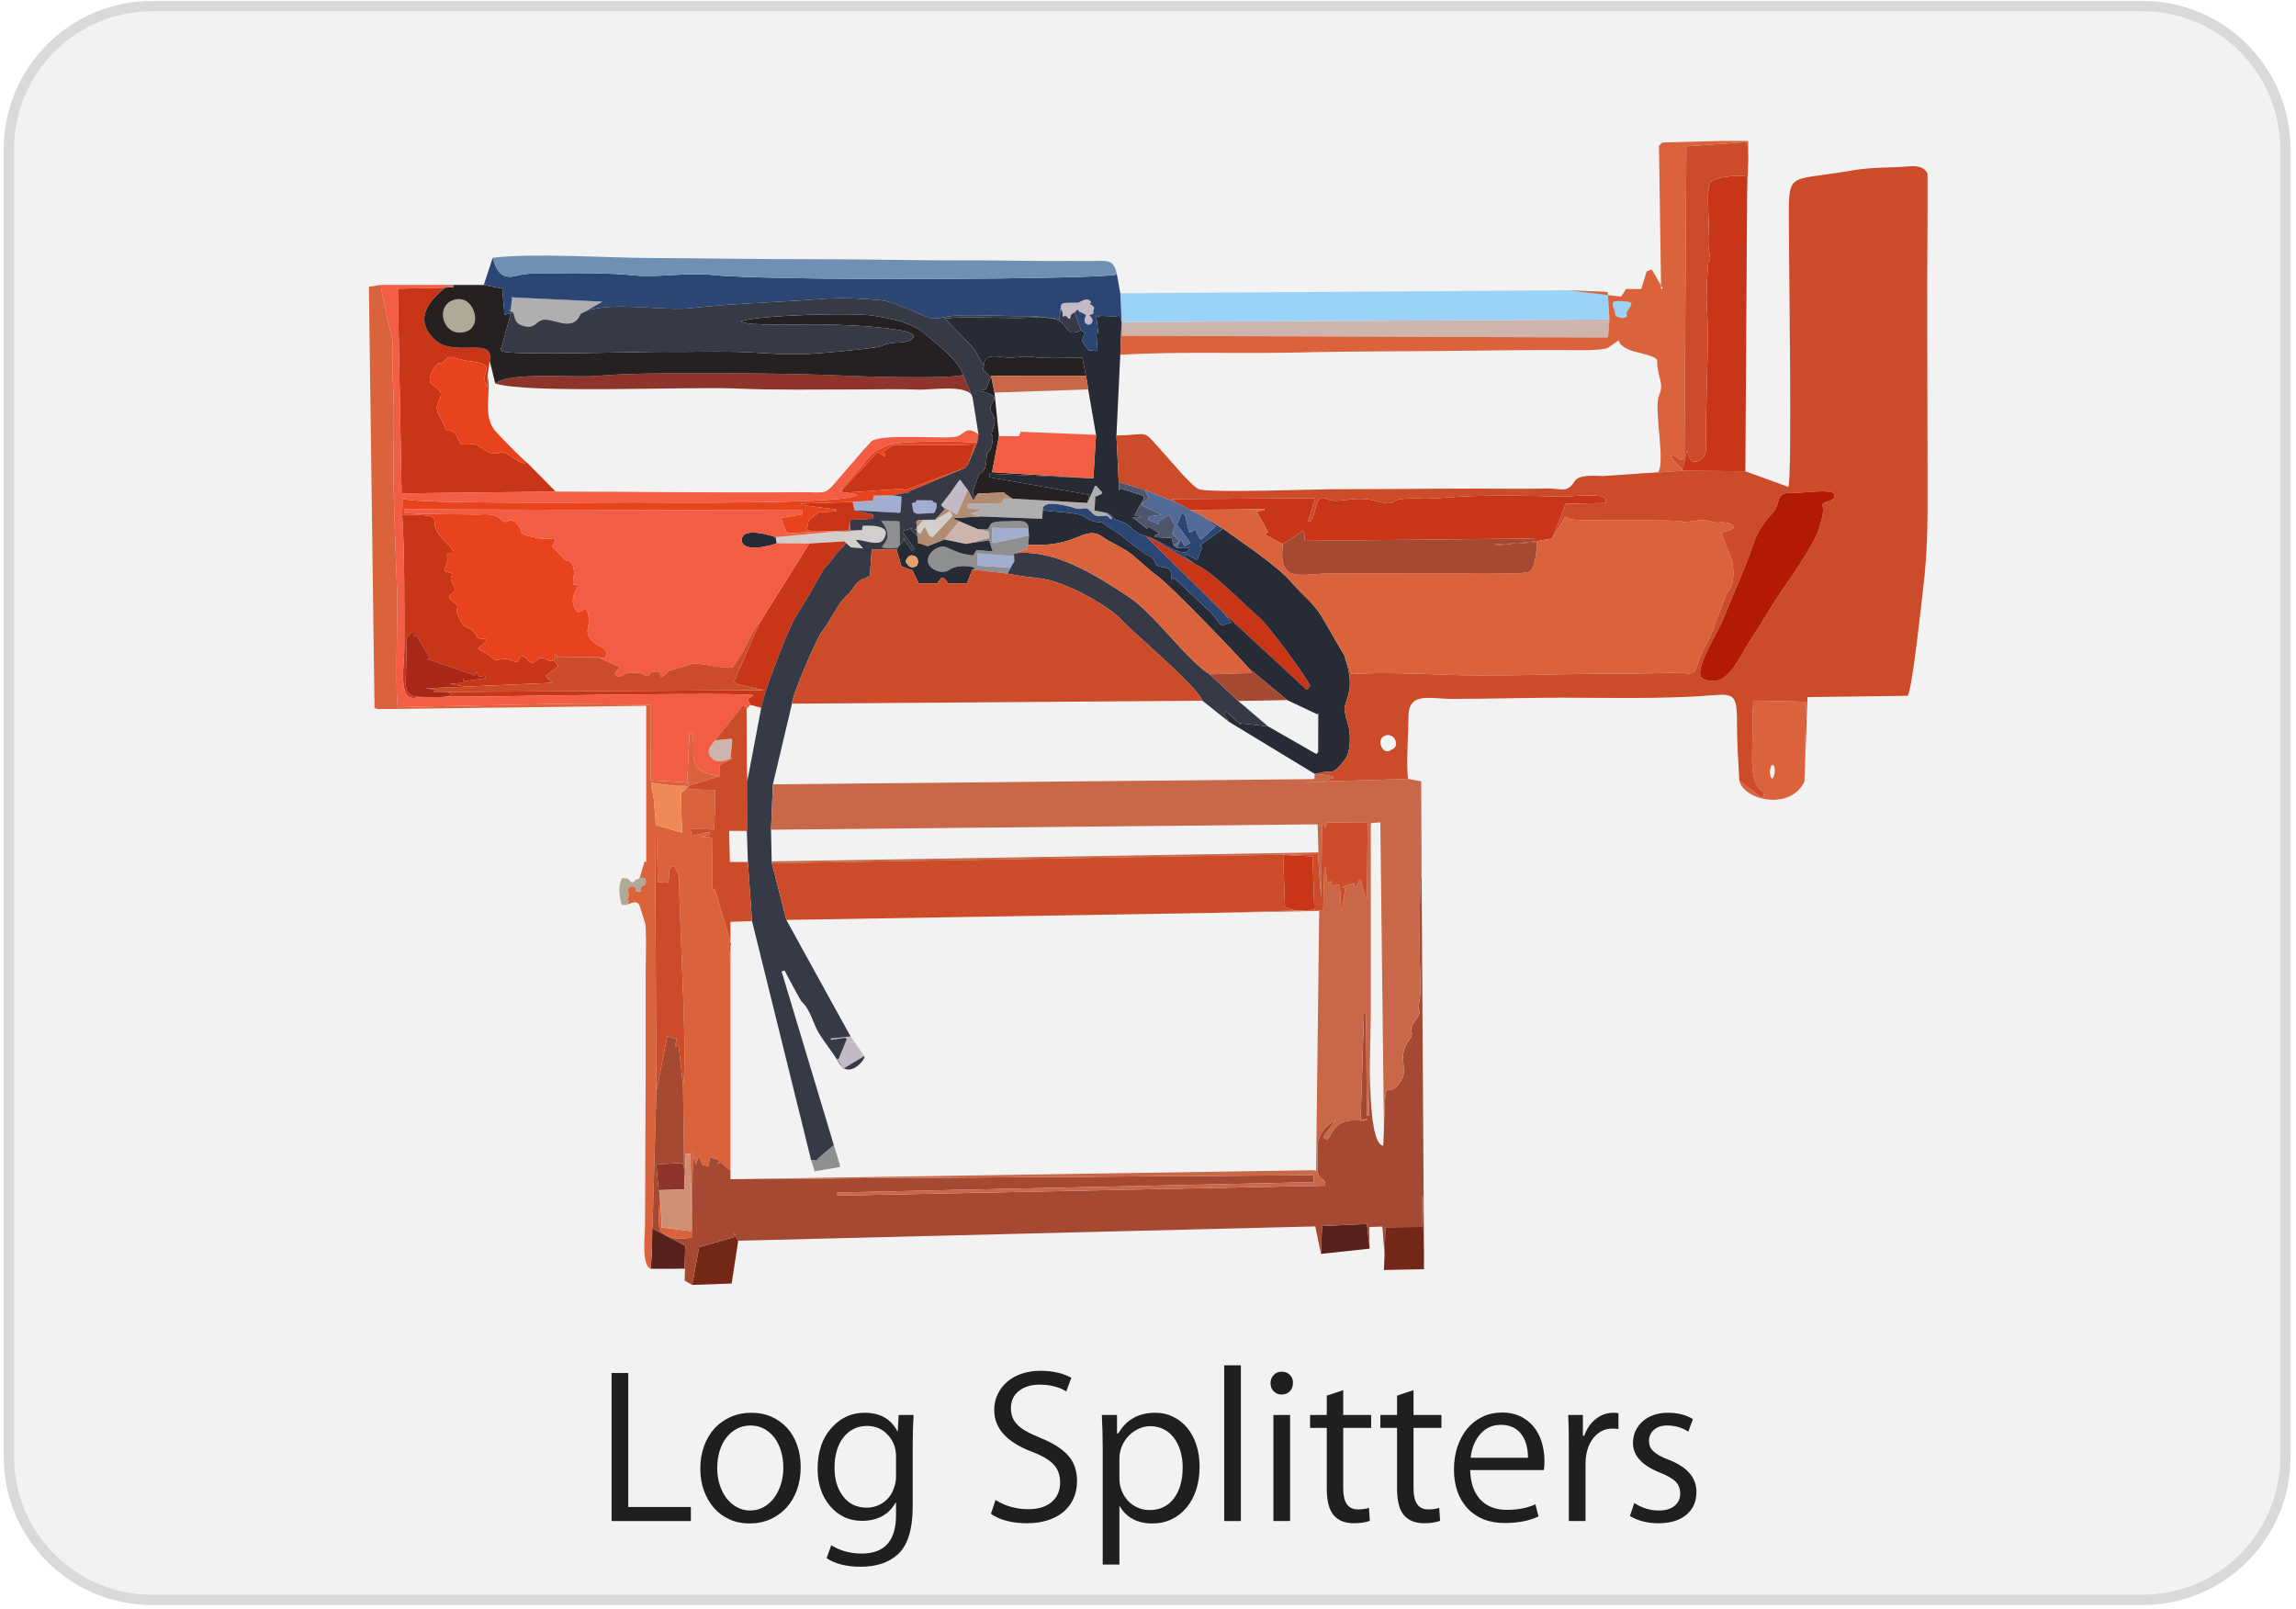 <?xml version="1.0" encoding="UTF-8"?>
<!DOCTYPE svg PUBLIC "-//W3C//DTD SVG 1.1//EN" "http://www.w3.org/Graphics/SVG/1.1/DTD/svg11.dtd">
<!-- Creator: CorelDRAW 2018 -->
<svg xmlns="http://www.w3.org/2000/svg" xml:space="preserve" width="2091px" height="1465px" version="1.1" style="shape-rendering:geometricPrecision; text-rendering:geometricPrecision; image-rendering:optimizeQuality; fill-rule:evenodd; clip-rule:evenodd"
viewBox="0 0 209100 146488"
 xmlns:xlink="http://www.w3.org/1999/xlink">
 <defs>
  <style type="text/css">
   <![CDATA[
    .str0 {stroke:black;stroke-width:90;stroke-linecap:round;stroke-linejoin:round;stroke-miterlimit:22.926}
    .fil16 {fill:#262B36}
    .fil15 {fill:#272020}
    .fil17 {fill:#2C4673}
    .fil20 {fill:#363A46}
    .fil32 {fill:#4D566C}
    .fil28 {fill:#536B94}
    .fil7 {fill:#58211E}
    .fil25 {fill:#6F90B3}
    .fil8 {fill:#722717}
    .fil11 {fill:#8E342B}
    .fil10 {fill:#8F8F91}
    .fil13 {fill:#9BD2F8}
    .fil4 {fill:#A2ADD2}
    .fil22 {fill:#A64933}
    .fil27 {fill:#A82717}
    .fil5 {fill:#B0A996}
    .fil31 {fill:#B18B72}
    .fil9 {fill:#B1AEB0}
    .fil26 {fill:#B31A04}
    .fil3 {fill:#C4BAC6}
    .fil23 {fill:#C86848}
    .fil14 {fill:#C93617}
    .fil24 {fill:#CC4C2A}
    .fil12 {fill:#CDB5AD}
    .fil29 {fill:#D08F73}
    .fil6 {fill:#D2CECB}
    .fil21 {fill:#DA633C}
    .fil34 {fill:#E2A06C}
    .fil18 {fill:#E8431D}
    .fil33 {fill:#EFF4F2}
    .fil30 {fill:#F18956}
    .fil19 {fill:#F25D43}
    .fil0 {fill:#F2F2F2}
    .fil2 {fill:#201E1E;fill-rule:nonzero}
    .fil1 {fill:#D9D9D9;fill-rule:nonzero}
   ]]>
  </style>
 </defs>
 <g id="Layer_x0020_1">
  <g id="_552707032">
   <path class="fil0 str0" d="M808 13600c0,-7209 5846,-13054 13054,-13054l181245 0c7208,0 13029,5845 13029,13054l0 119071c0,7208 -5821,13029 -13029,13029l-181245 0c-7208,0 -13054,-5821 -13054,-13029l0 -119071z"/>
   <g>
    <path class="fil1" d="M13862 75l0 941 0 0 -648 17 -639 48 -629 80 -620 111 -609 141 -596 169 -585 198 -571 225 -557 252 -543 278 -527 303 -510 327 -494 351 -475 374 -457 396 -437 416 -417 437 -395 457 -374 476 -351 493 -327 511 -303 527 -278 542 -252 557 -226 572 -197 584 -170 597 -141 609 -110 619 -80 630 -49 639 -16 648 -941 0 17 -696 52 -686 86 -677 119 -666 152 -655 182 -641 212 -629 243 -614 271 -599 298 -584 326 -566 352 -549 377 -530 402 -511 425 -490 447 -470 470 -448 491 -425 510 -401 531 -377 548 -352 567 -326 583 -299 599 -271 615 -242 628 -213 642 -182 654 -151 667 -119 676 -86 687 -52 695 -18 0 0zm0 0c260,0 471,211 471,471 0,260 -211,470 -471,470l0 -941zm181245 941l-181245 0 0 -941 181245 0 0 0 0 941zm0 -941c260,0 471,211 471,471 0,260 -211,470 -471,470l0 -941zm13500 13525l-942 0 0 0 -16 -648 -48 -640 -80 -629 -110 -620 -140 -608 -169 -597 -197 -585 -225 -571 -251 -557 -277 -543 -302 -527 -326 -511 -350 -493 -372 -475 -395 -457 -416 -437 -436 -417 -455 -395 -474 -374 -493 -351 -509 -327 -526 -303 -542 -278 -556 -252 -570 -225 -584 -198 -596 -169 -608 -141 -619 -111 -629 -80 -639 -48 -648 -17 0 -941 695 18 687 52 676 86 666 119 654 151 641 182 628 213 613 242 599 271 582 299 565 326 548 352 529 377 510 401 489 425 469 448 446 470 424 491 401 511 376 530 350 548 325 567 298 583 270 599 241 615 212 628 182 642 150 654 119 666 85 677 52 686 18 696 0 0zm0 0c0,260 -211,470 -471,470 -260,0 -471,-210 -471,-470l942 0zm-942 119071l0 -119071 942 0 0 119071 0 0 -942 0zm942 0c0,260 -211,471 -471,471 -260,0 -471,-211 -471,-471l942 0zm-13500 13500l0 -942 0 0 648 -16 639 -48 629 -80 619 -110 608 -140 597 -169 583 -197 571 -225 556 -251 542 -277 525 -302 510 -326 492 -350 474 -372 456 -395 436 -415 415 -436 395 -456 372 -474 350 -492 326 -510 302 -526 277 -541 251 -556 225 -571 197 -584 169 -596 140 -608 110 -619 80 -629 48 -639 16 -648 942 0 -18 695 -52 686 -85 677 -119 665 -150 654 -182 641 -212 628 -241 614 -270 598 -298 582 -325 566 -351 547 -376 529 -400 510 -424 490 -447 468 -468 447 -490 424 -510 400 -529 376 -547 351 -566 325 -582 297 -598 270 -614 242 -628 212 -641 181 -654 151 -665 118 -677 86 -686 52 -695 18 0 0zm0 0c-260,0 -471,-211 -471,-471 0,-260 211,-471 471,-471l0 942zm-181245 -942l181245 0 0 942 -181245 0 0 0 0 -942zm0 942c-260,0 -471,-211 -471,-471 0,-260 211,-471 471,-471l0 942zm-13524 -13500l941 0 0 0 16 648 49 639 80 629 110 619 141 608 170 596 197 584 225 570 252 556 278 542 303 526 328 509 351 493 373 474 396 455 416 436 438 416 456 394 476 373 493 350 511 326 527 302 542 277 557 251 572 225 584 197 597 169 609 140 619 110 630 80 639 48 648 16 0 942 -695 -18 -687 -52 -676 -86 -666 -118 -655 -151 -641 -181 -629 -212 -614 -241 -599 -270 -584 -298 -566 -325 -549 -351 -530 -375 -511 -401 -491 -424 -469 -446 -448 -469 -425 -489 -402 -510 -377 -529 -352 -548 -325 -565 -299 -583 -271 -598 -242 -613 -213 -628 -182 -642 -152 -653 -119 -666 -86 -676 -52 -687 -17 -695 0 0zm0 0c0,-260 210,-471 470,-471 260,0 471,211 471,471l-941 0zm941 -119071l0 119071 -941 0 0 -119071 0 0 941 0zm-941 0c0,-260 210,-471 470,-471 260,0 471,211 471,471l-941 0z"/>
   </g>
  </g>
  <polygon class="fil2" points="62918,138521 55697,138521 55697,125038 57217,125038 57217,137241 62918,137241 "/>
  <path id="1" class="fil2" d="M72920 133600c0,760 -113,1454 -340,2081 -226,626 -546,1166 -960,1620 -413,453 -903,807 -1470,1060 -567,254 -1197,380 -1891,380 -666,0 -1273,-123 -1820,-370 -547,-247 -1017,-593 -1410,-1040 -394,-447 -701,-974 -920,-1580 -221,-607 -331,-1271 -331,-1991 0,-747 114,-1433 340,-2060 227,-627 544,-1164 951,-1611 406,-446 897,-796 1470,-1050 573,-253 1200,-380 1880,-380 681,0 1297,123 1851,370 553,247 1027,587 1420,1020 394,434 697,954 910,1561 214,607 320,1270 320,1990zm-1580 60c0,-533 -70,-1037 -210,-1510 -140,-474 -340,-880 -600,-1220 -260,-341 -574,-611 -940,-811 -367,-200 -777,-300 -1231,-300 -466,0 -886,100 -1260,300 -373,200 -693,474 -960,820 -267,347 -470,757 -610,1231 -140,473 -210,990 -210,1550 0,520 73,1014 220,1481 147,466 350,873 610,1220 260,346 577,623 950,830 374,207 780,310 1220,310 441,0 844,-100 1211,-300 366,-200 683,-477 950,-830 267,-354 477,-767 630,-1241 153,-473 230,-983 230,-1530z"/>
  <path id="2" class="fil2" d="M83203 128859c-27,387 -47,800 -60,1240 -14,440 -20,907 -20,1401l0 5621c0,2134 -447,3607 -1341,4421 -827,760 -1953,1140 -3380,1140 -1307,0 -2348,-260 -3121,-780l420 -1180c814,507 1740,760 2781,760 2080,0 3120,-1167 3120,-3501l0 -1140 -40 0c-627,1107 -1647,1660 -3060,1660 -1174,0 -2141,-447 -2901,-1340 -760,-894 -1140,-2027 -1140,-3401 0,-1587 446,-2854 1340,-3801 800,-867 1780,-1300 2941,-1300 1400,0 2394,560 2980,1680l40 0 80 -1480 1361 0zm-1601 3741c0,-747 -253,-1394 -760,-1940 -493,-534 -1120,-801 -1880,-801 -440,0 -844,90 -1211,270 -366,180 -680,437 -940,771 -260,333 -460,733 -600,1200 -140,467 -210,987 -210,1560 0,1054 253,1914 760,2581 520,707 1247,1060 2181,1060 560,0 1070,-163 1530,-490 460,-327 784,-790 970,-1391 107,-293 160,-606 160,-940l0 -1880z"/>
  <path id="3" class="fil2" d="M98086 134900c0,574 -107,1097 -320,1571 -214,473 -517,877 -910,1210 -394,333 -870,590 -1431,770 -560,180 -1187,270 -1880,270 -1387,0 -2487,-287 -3301,-860l420 -1260c894,560 1887,840 2981,840 920,0 1634,-220 2140,-660 507,-440 761,-1027 761,-1761 0,-680 -197,-1230 -590,-1650 -394,-420 -1044,-803 -1951,-1150 -2307,-867 -3461,-2134 -3461,-3801 0,-520 104,-1000 310,-1440 207,-440 497,-820 870,-1141 374,-320 817,-566 1331,-740 513,-173 1070,-260 1670,-260 1160,0 2107,214 2841,640l-460 1241c-654,-414 -1467,-620 -2441,-620 -773,0 -1400,193 -1880,580 -480,386 -720,900 -720,1540 0,307 43,580 130,820 86,240 230,467 430,680 200,214 470,417 810,610 340,194 770,397 1290,610 600,241 1114,497 1541,771 426,273 776,570 1050,890 273,320 470,670 590,1050 120,380 180,797 180,1250z"/>
  <path id="4" class="fil2" d="M109248 133560c0,774 -103,1477 -310,2111 -206,633 -500,1176 -880,1630 -380,453 -833,807 -1360,1060 -527,254 -1110,380 -1751,380 -1360,0 -2347,-520 -2960,-1560l-40 0 0 5301 -1521 0 0 -10502c0,-520 -6,-1041 -20,-1561 -13,-520 -33,-1040 -60,-1560l1381 0 0 1680 120 0c720,-1253 1847,-1880 3381,-1880 573,0 1106,120 1600,360 493,240 920,574 1280,1000 360,427 640,944 840,1551 200,606 300,1270 300,1990zm-1540 60c0,-533 -70,-1030 -210,-1490 -140,-460 -337,-857 -590,-1191 -254,-333 -564,-593 -930,-780 -367,-186 -770,-280 -1211,-280 -346,0 -690,74 -1030,220 -340,147 -643,354 -910,621 -267,266 -480,583 -640,950 -160,366 -240,770 -240,1210l0 1760c0,400 70,774 210,1121 140,346 330,650 570,910 240,260 530,467 870,620 340,153 710,230 1110,230 921,0 1651,-350 2191,-1050 540,-700 810,-1651 810,-2851z"/>
  <polygon id="5" class="fil2" points="113009,138521 111489,138521 111489,124338 113009,124338 "/>
  <path id="6" class="fil2" d="M117750 125958c0,307 -96,557 -290,751 -193,193 -443,290 -750,290 -280,0 -517,-97 -710,-290 -193,-194 -290,-444 -290,-751 0,-293 97,-540 290,-740 193,-200 437,-300 730,-300 307,0 557,100 750,300 194,200 284,447 270,740zm-260 12563l-1520 0 0 -9662 1520 0 0 9662z"/>
  <path id="7" class="fil2" d="M124872 130039l-2541 0 0 5522c0,1266 440,1900 1321,1900 413,0 753,-47 1020,-140l80 1180c-400,147 -887,220 -1460,220 -801,0 -1411,-243 -1831,-730 -420,-487 -630,-1297 -630,-2430l0 -5522 -1520 0 0 -1180 1520 0 0 -1760 1500 -500 0 2260 2541 0 0 1180z"/>
  <path id="8" class="fil2" d="M131273 130039l-2540 0 0 5522c0,1266 440,1900 1320,1900 413,0 753,-47 1020,-140l80 1180c-400,147 -887,220 -1460,220 -800,0 -1410,-243 -1830,-730 -421,-487 -631,-1297 -631,-2430l0 -5522 -1520 0 0 -1180 1520 0 0 -1760 1501 -500 0 2260 2540 0 0 1180z"/>
  <path id="9" class="fil2" d="M140655 133100c0,320 -20,580 -60,780l-6701 0c27,1147 330,2037 910,2671 580,633 1390,950 2431,950 986,0 1853,-167 2600,-500l280 1100c-840,400 -1874,600 -3100,600 -721,0 -1364,-116 -1931,-350 -567,-233 -1050,-567 -1450,-1000 -400,-434 -704,-947 -910,-1540 -207,-594 -310,-1251 -310,-1971 0,-760 106,-1457 320,-2090 213,-634 510,-1181 890,-1641 380,-460 840,-820 1380,-1080 540,-260 1144,-390 1810,-390 601,0 1137,110 1611,330 473,220 877,527 1210,920 333,394 587,864 760,1411 174,546 260,1147 260,1800zm-1500 -340c0,-920 -213,-1650 -640,-2191 -427,-540 -1040,-810 -1841,-810 -746,0 -1366,280 -1860,840 -493,561 -787,1281 -880,2161l5221 0z"/>
  <path id="10" class="fil2" d="M147397 130139c-80,-13 -167,-23 -260,-30 -94,-6 -194,-10 -300,-10 -360,0 -690,80 -990,240 -301,160 -557,381 -771,660 -213,281 -380,617 -500,1011 -120,393 -180,823 -180,1290l0 5221 -1520 0 0 -6721c0,-494 -4,-984 -10,-1471 -7,-486 -24,-976 -50,-1470l1340 0 0 1900 120 0c227,-640 577,-1150 1050,-1530 474,-380 1011,-570 1611,-570 93,0 176,3 250,10 73,7 143,17 210,30l0 1440z"/>
  <path id="11" class="fil2" d="M154498 135861c0,880 -306,1577 -920,2090 -613,513 -1460,770 -2540,770 -1000,0 -1867,-220 -2601,-660l400 -1180c707,453 1454,680 2241,680 600,0 1073,-140 1420,-420 347,-280 520,-654 520,-1120 0,-440 -137,-801 -410,-1081 -273,-280 -743,-553 -1410,-820 -1654,-653 -2481,-1553 -2481,-2700 0,-400 77,-767 230,-1101 154,-333 367,-623 640,-870 274,-246 607,-440 1001,-580 393,-140 830,-210 1310,-210 893,0 1654,193 2280,580l-420 1140c-573,-373 -1213,-560 -1920,-560 -520,0 -927,134 -1220,400 -294,267 -440,600 -440,1001 0,186 30,356 90,510 60,153 160,296 300,430 140,133 326,267 560,400 233,133 530,267 890,400 1654,653 2480,1620 2480,2901z"/>
  <g>
   <g id="_552705256">
    <polygon class="fil3" points="78710,96174 77460,94384 75657,94573 75676,94703 76964,94507 77129,94609 76367,96461 76218,96411 76753,97260 76838,97303 "/>
    <polygon class="fil3" points="86484,44980 85746,45999 85746,46057 87078,46832 87153,46863 88137,44617 87461,43704 87371,43712 "/>
    <path class="fil3" d="M96623 27846c-93,382 152,446 166,686 5,75 -36,124 -14,303 492,-182 315,107 644,203 212,-319 -118,-261 458,-603l240 -238c335,151 -31,26 188,187l604 277c-54,237 -245,515 -64,749 320,414 1056,-111 366,-699l380 -171c-129,-561 339,-410 -251,-818 -291,-201 249,-39 -80,-340 -339,-311 -955,151 -1019,167 -156,37 -466,6 -657,14 -804,32 -849,-8 -961,283z"/>
   </g>
   <g id="_552704632">
    <polygon class="fil4" points="77648,45707 77832,46473 81934,46702 82026,46596 82103,45253 82035,45210 81292,45103 79693,45137 79589,45097 79462,45624 79420,45577 "/>
    <polygon class="fil4" points="92378,51101 92356,50641 89011,50395 89013,51428 89095,51511 91981,51705 "/>
    <polygon class="fil4" points="93711,48766 93660,48139 90424,48058 90352,48053 90369,49370 90464,49459 "/>
    <path class="fil4" d="M85311 45856c-203,-154 -133,-40 -275,-134 -75,-49 -27,-61 -179,-159l-1378 -13c-144,221 3,139 -169,211 -132,55 -42,-87 -275,85 183,399 -80,942 623,941 135,0 1361,-65 1404,-77 209,-237 231,-552 249,-854z"/>
   </g>
   <g id="_552704800">
    <path class="fil5" d="M41247 27339c-1679,639 -855,3383 1090,2884 1787,-458 769,-3592 -1090,-2884z"/>
    <path class="fil5" d="M56871 82415c127,-87 320,-63 366,-251 75,-304 -229,25 -50,-372 212,-469 -125,-575 112,-1035 746,-165 599,360 602,375 205,80 287,129 501,76 -95,-778 135,-339 361,-683 70,-107 95,-392 -15,-507 -111,-117 -333,-72 -492,-66 -156,136 -220,82 -347,158 -184,112 -35,168 -306,235 -460,-113 -16,-352 -929,-383 -416,689 -288,1664 -44,2447l241 6z"/>
   </g>
   <g id="_552704224">
    <path class="fil6" d="M76231 48386l-5604 527 105 553 2973 24 3183 -189 618 551 1105 81 -662 -739c424,-168 2049,663 2514,-66 969,-1520 -1731,-1224 -1894,-1251l-64 385 -2274 124z"/>
    <polygon class="fil6" points="85180,47321 84090,47328 83325,48248 83793,48617 84214,47984 84659,48814 84927,48929 86763,46964 86507,46547 "/>
   </g>
   <g id="_552702952">
    <polygon class="fil7" points="120303,114188 124732,113711 124494,111490 124568,111465 120295,111652 120399,111686 "/>
    <polygon class="fil7" points="59358,114133 59269,115548 61465,115548 62341,115515 62414,113453 59375,111863 59385,111785 "/>
   </g>
   <g id="_552702256">
    <polygon class="fil8" points="126092,114351 126034,115656 129682,115585 129683,113970 129580,108952 129521,108950 129533,108889 129542,112121 129524,111736 126147,111763 126165,111963 "/>
    <polygon class="fil8" points="63045,117016 66633,116886 67232,112991 66819,112244 66939,112637 63674,113575 63696,113407 63043,117016 "/>
   </g>
   <g id="_552702136">
    <path class="fil9" d="M46536 28349c490,128 57,1008 1070,1310 1073,320 1145,-299 1703,-503 959,-349 2834,1223 3556,-549l2006 -1139 -8332 -400 98 111 -138 1082 -172 -28 209 116z"/>
    <path class="fil9" d="M99022 45797l-6845 -390 -760 26 -195 385 -3100 74 3 439 1086 30 35 127 -856 292 928 252 5586 211 26 -200 37 -591c-66,-1076 2439,-330 2997,-160 692,211 848,-303 1380,300 458,517 641,438 1458,363l384 332 98 -130 -501 -448 -1229 -247 123 45 76 -1233 -133 22 709 -314 58 -133 -527 -600 -141 -1 -697 1549z"/>
   </g>
   <g id="_552701512">
    <path class="fil10" d="M89063 48184l973 235 18 565 -2112 542 2145 -326 317 1010 -1463 -127 -321 499c-1150,-133 -1473,-327 -2476,-764 -612,-266 -1789,530 -1623,1384 124,637 1250,1152 1920,695 1031,-702 2980,-149 2110,-33l3200 370 627 -1133 -397 604 -2886 -194 -82 -83 -2 -1033 3345 246 -7 -249 1102 -348 52 62 137 -495 71 -845 -3247 693 -95 -89 -17 -1317 72 5 3236 81c30,-938 -1105,-658 -1948,-669 -2087,-26 -1265,485 -1844,737l-805 -23z"/>
    <polygon class="fil10" points="73869,105646 74152,106510 74172,106673 76493,106277 76499,106113 75936,104272 74448,105550 74532,105666 "/>
    <path class="fil10" d="M80248 47447c389,430 795,1143 453,1816 -248,488 -657,559 -53,642 478,67 1135,-59 1285,-60 -2,-315 26,-2236 -45,-2375l-1640 -23z"/>
   </g>
   <g id="_552700936">
    <path class="fil11" d="M45101 34919c2941,952 17571,267 21890,458 3556,158 7479,86 11066,86 1833,-1 3766,-60 5587,16 1098,46 4630,-543 4927,691l-865 -2015c-1654,359 -8992,142 -11058,41 -4456,-218 -18121,-384 -22170,26 -2019,205 -8069,-407 -9377,697z"/>
    <polygon class="fil11" points="59986,108385 62336,108316 62304,106331 62169,105898 59882,106038 59776,106162 "/>
   </g>
   <g id="_552700096">
    <polygon class="fil12" points="102179,29320 102167,30578 146381,30728 146462,30523 146577,29089 "/>
    <polygon class="fil12" points="85990,49126 87942,49526 90054,48984 90036,48419 89063,48184 87353,47449 "/>
    <path class="fil12" d="M65117 67415c-191,337 -958,837 -341,1569 500,592 1220,279 1752,96l160 -1620 -55 -185 -1516 140z"/>
   </g>
   <g id="_552699400">
    <polygon class="fil13" points="102029,26703 102145,29247 102179,29320 146577,29089 146420,26627 146281,26576 142876,26431 "/>
    <path class="fil13" d="M147145 28776c427,140 568,312 1032,48 2,-384 -201,-174 105,-604 116,-162 295,-452 290,-647 -224,-135 -1283,-212 -1532,-114 -290,114 -144,399 -56,636 112,302 87,434 161,681z"/>
   </g>
   <g id="_552697960">
    <path class="fil14" d="M36632 46903c234,3877 190,8362 188,12280 -1,1378 -634,4704 1086,4355 818,-167 4871,-77 6047,-99 2722,-52 23848,-422 24691,-119 -332,200 -498,239 -555,427l253 442 983 272c179,-1251 2477,-7306 3190,-8366 308,-458 1939,-3216 2181,-3695 531,-1050 772,-927 1254,-1685 400,-630 1358,-1198 938,-1414l-3183 189 -4527 7238 -2319 5312 297 268 2460 543 -28932 157 474 201c-157,383 -2268,244 -2761,259 -1039,33 -1469,-330 -1450,-1398 16,-901 60,-1826 70,-2711 16,-1307 -233,-1236 698,-1915l-7 556 214 -152 1240 2061 -256 98 4354 1497 159 -331 199 464 575 -113 35 234 -1944 276 -120 -253 -10 430c-172,-48 -985,55 -1220,74l1461 242 7803 -346 36 -78 -573 -572 65 -6 1148 -881 7 97 -404 -623c-548,271 -784,-300 -1255,-172 -312,85 -588,498 -874,375 -272,-116 -502,-637 -857,-547 -288,72 -193,497 -458,499 -310,3 -620,-295 -1083,-265 -1147,75 -482,328 -1480,-367 -1088,-758 -1154,-342 -501,-954 901,-844 -292,-298 -500,-675 -833,-1506 -935,9 -1876,-2253 -82,-197 149,-429 43,-631 -123,-237 -516,-375 -665,-597 -359,-538 920,-375 246,-1441 -541,-856 648,-706 -481,-995 -695,-178 156,-485 -10,-1397 -146,-804 1053,135 403,-765 -302,-418 -751,-701 -1188,-1315 -1026,-1442 977,-1787 -3309,-1715z"/>
    <path class="fil14" d="M106994 45699l1389 733 6751 -67 3 121 -883 88 151 -34 1088 1896 -341 214 1674 890 1820 -1187 153 173 18 681 41 42 20905 -214 11 368 -3592 151 5 123 3766 -397 1421 -244 1218 -3162 3633 -67 -4 -185c330,-866 -3373,-368 -3995,-392 -2471,-96 -6217,-133 -8669,-37 -983,38 -3082,237 -3849,214 -520,-16 -2450,-104 -2752,260 -341,410 -1527,-73 -2347,-191 -1190,-170 -2308,160 -3169,117 -641,-32 -1100,-652 -1465,155 -221,490 -287,1446 -683,1753l-154 -52 646 -2085 -13064 84 274 251z"/>
    <path class="fil14" d="M50610 44766l-2636 -2663c-456,461 -1783,-1148 -2444,-883 -1089,438 -1974,-870 -2425,-802 -1773,268 -975,-323 -1797,-1078 -338,-311 -640,174 -884,-649 -119,-405 -413,-781 -585,-1210 -368,-919 1190,-1552 -461,-2432 -720,-384 385,-2171 757,-1963 267,149 309,-632 1040,-569 105,9 783,280 1511,362 2928,327 817,881 1674,2404l36 -1017 204 -1415c460,-2315 -3278,-206 -5051,-1965 -1902,-1889 -445,-3487 983,-4691l-4544 95 245 11 343 18732 200 -107 13834 -160z"/>
    <path class="fil14" d="M153248 42806l44 61 5658 49 163 -25244 0 -1526c26,-268 -2651,-157 -3299,396 -464,397 -165,3419 -192,4159 -26,730 -103,1378 22,2107 241,1405 -49,391 -108,1461 -64,1162 -165,2808 -79,3942 177,2337 -19,5923 -46,8378 -15,1295 -101,2610 -27,3905 37,651 -136,1263 -691,1478 -964,373 -955,-838 -1059,-984l-361 1669 -203 -72 178 221z"/>
    <path class="fil14" d="M87948 42590l228 -338 601 -1788c-1690,107 -3417,38 -5118,49 -483,3 -2186,-60 -2451,104 -1526,943 -420,401 -643,934l-630 -376 -3284 3461 116 241 5490 -374 98 142 5593 -2055z"/>
    <path class="fil14" d="M111459 55835l7548 6985 314 -348c-245,-725 -3877,-5615 -4579,-6193 -1333,-1097 -4398,-4346 -5894,-4900l-4479 -2653 -38 92 7128 7017z"/>
    <polygon class="fil14" points="117965,82918 119701,82862 119539,77937 119431,77986 116985,77855 116864,78029 117025,82603 "/>
    <polygon class="fil14" points="74422,48411 77291,48312 77329,48254 77379,47354 79479,47246 79522,46858 77832,46473 77648,45707 72976,45859 72955,45975 76162,46397 76157,46544 74561,46666 73654,47369 73470,48283 "/>
   </g>
   <g id="_552697192">
    <path class="fil15" d="M41247 27339c1859,-708 2877,2426 1090,2884 -1945,499 -2769,-2245 -1090,-2884zm-715 -1144c-1428,1204 -2885,2802 -983,4691 1773,1759 5511,-350 5051,1965l501 2068c1308,-1104 7358,-492 9377,-697 4049,-410 17714,-244 22170,-26 2066,101 9404,318 11058,-41 -281,-1242 -2378,-2802 -3303,-3624 -1360,-1208 -3163,-1497 -4838,-1784 -1753,-301 -10575,-65 -12072,513 389,461 6109,255 6973,273 2553,55 5078,126 7569,546 1923,325 1185,1057 -110,1102 -1513,53 -1322,335 -2144,445 -2002,270 -4030,464 -6108,597 -2173,138 -4487,-138 -6699,-188 -2240,-50 -4434,29 -6633,-1 -1400,-18 -14370,357 -14572,-61l-195 -33 950 -3388 -550 95 -34 -47 -204 -2385 -170 30 -1505 -303 -2593 0 -1252 108 1077 -6 17 87 -778 64z"/>
    <path class="fil15" d="M89598 33340l-83 281 748 771c-149,138 -382,834 -475,1063l-603 130c2641,588 546,1026 1099,1935 316,518 422,778 184,1457 -394,1123 33,163 -75,1185 -110,1047 -482,959 -517,1219 -56,416 -24,1079 -270,1439 -399,586 -278,-210 -710,1098 -114,346 -465,1055 -129,1318l308 -292 2388 -96 -3 55 717 504 6845 390 169 -626 -15 -121 -9086 -1591 46 -323 9438 425 -9199 -560 -15 -62 615 -3233 -406 -3961 -308 -1521 8652 -5 89 520 -431 -2166c-1168,0 -3458,97 -4486,-62 -860,-132 -1631,110 -2391,46 -1040,-87 -2093,-401 -2096,783z"/>
   </g>
   <g id="_552696352">
    <path class="fil16" d="M89318 47032l-2397 130 -39 109 471 178 1710 735 805 23c579,-252 -243,-763 1844,-737 843,11 1978,-269 1948,669l51 627 -71 845c1388,32 2490,13 3818,-449 1243,-433 2002,-1000 3032,-222 572,430 1936,1000 2613,1569 622,523 1670,1496 2271,1916 1108,775 7249,7134 8347,8423l3500 2906 2763 1300 73 -158 -9 3581 -165 192 -4399 -2522 -2552 -279 74 146 -1350 -1229 -186 205 424 722 7833 4757 216 -4c1410,-509 1176,452 2543,-1289 563,-717 534,-2431 268,-3273 -597,-1888 -190,-1348 126,-3045 193,-1037 -124,-2174 -461,-3204 -153,-197 -1715,-2973 -2089,-3578 -754,-1221 -1809,-1969 -2639,-2964 -1316,-1578 -4570,-3703 -6294,-4963l-2154 1534 250 84 -453 1223 -240 -98 -796 -437 -137 212 981 712c1496,554 4561,3803 5894,4900 702,578 4334,5468 4579,6193l-314 348 -7548 -6985 685 858 -933 271 -860 -1110 -3443 -3237 -148 157c-334,-507 342,-956 -964,-1153 -977,-147 -280,-704 -1278,-1055 -223,-78 -2385,-1747 -2540,-1920 -23,-26 -920,-525 -1404,-939 -393,-335 -851,53 -1726,-616 -630,-482 -3152,-465 -3881,-639l-37 591 -26 200 -5586 -211z"/>
    <path class="fil16" d="M98444 30076c-1418,726 -1144,-676 -2323,-1004 -1050,-292 -2313,-119 -3430,-113 -1792,9 -5051,-161 -6646,42l2655 2743 898 1596c3,-1184 1056,-870 2096,-783 760,64 1531,-178 2391,-46 1028,159 3318,62 4486,62l431 2166 101 724 714 4134 -243 3964 -9438 -425 -46 323 9086 1591 15 121 -169 626 697 -1549 141 1 527 600 -58 133 -709 314 133 -22 -76 1233 -123 -45 1229 247c467,116 641,511 709,556 37,24 744,245 1028,408 541,310 879,947 1869,1148 1098,223 3680,2382 3934,1040l-1128 28 -306 -216 -211 -732c-121,62 -1308,-21 -1536,-30l-3 -155 451 -175 -941 -618 -209 178 -1306 -1050 810 -3 -606 -168c85,-288 803,-1383 831,-1499l-16 -267 -2099 -677 -109 182 -65 -765 -204 -4242 351 -7345 116 -3029 -198 -541c-140,115 -1472,25 -1746,20l-103 133 -266 -190 195 1643 -175 30 111 1595 -822 -67 -614 -853c69,-180 201,-631 320,-751l-401 -221z"/>
    <path class="fil16" d="M82477 51121c144,-382 351,-678 815,-489 364,147 396,628 179,906 -520,297 -778,10 -994,-417zm-833 -1101l464 1573 993 342 591 1235c182,-83 1367,-35 1653,-35l383 -516 217 -11 429 530c308,-2 1462,-64 1670,25l507 -1299c870,-116 -1079,-669 -2110,33 -670,457 -1796,-58 -1920,-695 -166,-854 1011,-1650 1623,-1384 1003,437 1326,631 2476,764l321 -499 1463 127 -317 -1010 -2145 326 -1952 -400 -1518 616 -1545 -1540 229 -126 -856 242 -111 106 1090 1547 -245 174 -790 -1109 216 -21 -816 1005z"/>
    <path class="fil16" d="M70732 49466l-105 -553c-20,-19 -3134,-1101 -3068,308 54,1165 2836,447 3173,245z"/>
   </g>
   <g id="_552695248">
    <path class="fil17" d="M44061 25942l1505 303 170 -30 204 2385 34 47 550 -95 12 -203 -209 -116 172 28 138 -1082 -98 -111 8332 400 -2006 1139c2063,-1360 7366,-228 10139,-557 3655,-433 7802,-510 11526,-809 1918,-155 3785,-86 5693,97 1471,142 4200,1684 4752,1668 1009,-28 1419,-324 2761,-263 986,44 1998,-43 2992,-7 983,35 1963,62 2946,45 725,-13 2754,266 2804,272l145 -1207c112,-291 157,-251 961,-283 191,-8 501,23 657,-14 64,-16 680,-478 1019,-167 329,301 -211,139 80,340 590,408 122,257 251,818l-380 171c690,588 -46,1113 -366,699 -181,-234 10,-512 64,-749l-604 -277c-219,-161 147,-36 -188,-187l-240 238 567 1641 401 221c-119,120 -251,571 -320,751l614 853 822 67 -111 -1595 175 -30 -195 -1643 266 190 103 -133c274,5 1606,95 1746,-20l198 541 2 -31 -116 -2544 -308 -1709c-1179,447 -31601,619 -36899,38 -2202,-241 -5048,263 -7071,44 -2087,-225 -5057,-224 -7181,-195 -1306,18 -2269,-87 -3566,240 -1339,337 -1789,-456 -2130,-1659l-813 2480z"/>
    <path class="fil17" d="M94967 46452c729,174 3251,157 3881,639 875,669 1333,281 1726,616 484,414 1381,913 1404,939 155,173 2317,1842 2540,1920 998,351 301,908 1278,1055 1306,197 630,646 964,1153l148 -157 3443 3237 860 1110 933 -271 -685 -858 -7128 -7017 38 -92 4479 2653 -981 -712 137 -212 796 437 240 98 453 -1223 -250 -84 2154 -1534 -1867 -1140 1182 923 -1330 1205c-255,-198 -373,-630 -510,-925 -147,77 -423,276 -580,257l-375 -1614 -325 -40 -344 833 -130 9 1308 1801 -544 261 -367 -576 -320 746 1128 -28c-254,1342 -2836,-817 -3934,-1040 -990,-201 -1328,-838 -1869,-1148 -284,-163 -991,-384 -1028,-408 -68,-45 -242,-440 -709,-556l501 448 -98 130 -384 -332c-817,75 -1000,154 -1458,-363 -532,-603 -688,-89 -1380,-300 -558,-170 -3063,-916 -2997,160z"/>
   </g>
   <g id="_552694408">
    <path class="fil18" d="M36632 46903c4286,-72 2283,273 3309,1715 437,614 886,897 1188,1315 650,900 -549,-39 -403,765 166,912 -685,1219 10,1397 1129,289 -60,139 481,995 674,1066 -605,903 -246,1441 149,222 542,360 665,597 106,202 -125,434 -43,631 941,2262 1043,747 1876,2253 208,377 1401,-169 500,675 -653,612 -587,196 501,954 998,695 333,442 1480,367 463,-30 773,268 1083,265 265,-2 170,-427 458,-499 355,-90 585,431 857,547 286,123 562,-290 874,-375 471,-128 707,443 1255,172l98 -522 134 37 10 562 26 -381 3660 28 697 107c627,-1253 -1161,-837 -1564,-2235 -127,-437 218,-834 46,-1697 -233,-1166 -766,117 -1124,-418 -946,-1411 773,-2536 72,-2370 -670,159 -153,-711 -260,-1279 -232,-1233 -639,-656 -963,-1126 -125,-182 -1016,-999 -1010,-1060 15,-149 664,-828 -124,-735 -729,86 -1203,-13 -1911,-184 -1264,-307 -463,-356 -1171,-1137 -782,-862 -829,240 -1469,-399 -683,-682 -1591,-411 -2566,-456 -564,-27 -6205,-5 -6255,-185l-6 -285 36251 94 24 359 -1964 329 564 1399 2750 -153 -952 -128 184 -914 907 -703 1596 -122 5 -147 -3207 -422 21 -116 4672 -152 1772 -130 42 47 127 -527 104 40 1599 -34 1419 -267 94 82 -118 -252 68 94 5193 -2170 -5593 2055 -98 -142 -5490 374 -116 -241 3284 -3461 630 376c223,-533 -883,9 643,-934 265,-164 1968,-101 2451,-104 1701,-11 3428,58 5118,-49l-601 1788 821 -1950c-1464,-119 -7145,-232 -8226,273 -1530,713 -1230,555 -2353,1936 -278,340 -1937,2165 -1948,2267l1545 230c357,951 -18632,744 -20412,744 -2456,-1 -20161,159 -20944,-345l-27 1496z"/>
    <path class="fil18" d="M47974 42103c-451,-313 -2397,-2323 -2839,-2821 -1292,-1457 -318,-3756 -739,-5016l-36 1017c-857,-1523 1254,-2077 -1674,-2404 -728,-82 -1406,-353 -1511,-362 -731,-63 -773,718 -1040,569 -372,-208 -1477,1579 -757,1963 1651,880 93,1513 461,2432 172,429 466,805 585,1210 244,823 546,338 884,649 822,755 24,1346 1797,1078 451,-68 1336,1240 2425,802 661,-265 1988,1344 2444,883z"/>
   </g>
   <g id="_552694144">
    <path class="fil19" d="M54405 59842l2041 891 -458 587c465,815 684,-175 1523,-74 485,58 678,-39 1110,192 655,349 333,-114 813,-235 1321,-332 44,1189 1588,-155 15,-13 1443,-334 1855,-557 529,-284 3537,591 3859,227 976,-1104 1860,-3528 2442,-3990l4527 -7238 -2973 -24c-337,202 -3119,920 -3173,-245 -66,-1409 3048,-327 3068,-308l5604 -527 1163 -31 70 -66 -85 -935 -50 900 -38 58 -2869 99 -2750 153 -564 -1399 1964 -329 -24 -359 -36251 -94 6 285c50,180 5691,158 6255,185 975,45 1883,-226 2566,456 640,639 687,-463 1469,399 708,781 -93,830 1171,1137 708,171 1182,270 1911,184 788,-93 139,586 124,735 -6,61 885,878 1010,1060 324,470 731,-107 963,1126 107,568 -410,1438 260,1279 701,-166 -1018,959 -72,2370 358,535 891,-748 1124,418 172,863 -173,1260 -46,1697 403,1398 2191,982 1564,2235l-697 -107z"/>
    <path class="fil19" d="M34664 25942c44,400 818,4069 915,4285 345,771 132,3215 193,4207 193,3187 27,6701 82,9952 56,3311 225,6657 323,9970 33,1108 -207,9819 92,10038l14152 -289 8859 74 -8 6887 3463 208 -160 144 219 -4694 191 8c613,1411 -948,3550 2582,3944l-6 -1109 11 78 1245 -654 -289 89c-532,183 -1252,496 -1752,-96 -617,-732 150,-1232 341,-1569l2563 -3211 173 102 140 246 349 -363 -253 -442c57,-188 223,-227 555,-427 -843,-303 -21969,67 -24691,119 -1176,22 -5229,-68 -6047,99 -1720,349 -1087,-2977 -1086,-4355 2,-3918 46,-8403 -188,-12280l27 -1496c783,504 18488,344 20944,345 1780,0 20769,207 20412,-744l-1545 -230c11,-102 1670,-1927 1948,-2267 1123,-1381 823,-1223 2353,-1936 1081,-505 6762,-392 8226,-273l115 -759c-1144,-760 -1099,-137 -1948,194 -813,316 -7045,-332 -7833,482 -835,863 -1776,2029 -2591,2957 -1814,2065 -1123,1620 -3959,1645 -7380,64 -14785,-55 -22171,-55l-13834 160 -200 107 -343 -18732 -245 -11 4544 -95 778 -64 -17 -87 -1077 6 1252 -108 -6804 0z"/>
    <polygon class="fil19" points="90975,39706 90360,42939 90375,43001 99574,43561 99817,39597 93017,39320 92996,39212 92795,39727 "/>
   </g>
   <g id="_552693592">
    <path class="fil20" d="M80248 47447l1640 23c71,139 43,2060 45,2375 -150,1 -807,127 -1285,60 -604,-83 -195,-154 53,-642 342,-673 -64,-1386 -453,-1816zm2787 -1601c233,-172 143,-30 275,-85 172,-72 25,10 169,-211l1378 13c152,98 104,110 179,159 142,94 72,-20 275,134 -18,302 -40,617 -249,854 -43,12 -1269,77 -1404,77 -703,1 -440,-542 -623,-941zm-30170 -17239c-722,1772 -2597,200 -3556,549 -558,204 -630,823 -1703,503 -1013,-302 -580,-1182 -1070,-1310l-12 203 -950 3388 195 33c202,418 13172,43 14572,61 2199,30 4393,-49 6633,1 2212,50 4526,326 6699,188 2078,-133 4106,-327 6108,-597 822,-110 631,-392 2144,-445 1295,-45 2033,-777 110,-1102 -2491,-420 -5016,-491 -7569,-546 -864,-18 -6584,188 -6973,-273 1497,-578 10319,-814 12072,-513 1675,287 3478,576 4838,1784 925,822 3022,2382 3303,3624l865 2015 541 3373 -115 759 -821 1950 -228 338 -5193 2170 -68 -94 118 252 -94 -82 -1419 267 743 107 68 43 -77 1343 -92 106 -4102 -229 1690 385 -43 388 -2100 108 85 935 -70 66 -1163 31 2274 -124 64 -385c163,27 2863,-269 1894,1251 -465,729 -2090,-102 -2514,66l662 739 -1105 -81 -618 -551c420,216 -538,784 -938,1414 -482,758 -723,635 -1254,1685 -242,479 -1873,3237 -2181,3695 -713,1060 -3011,7115 -3190,8366l-1267 6686 -47 -1518 18 6420 83 2448 377 5386 5380 21763 663 20 -84 -116 1488 -1278 -4754 -15809 270 -80c17,9 1421,2708 1557,2834 824,759 1038,2018 1598,2918 516,832 1305,1795 1800,2662 894,1566 2504,-379 2303,-623l-1872 1129 -85 -43 -535 -849 149 50 762 -1852 -165 -102 -1288 196 -19 -130 1803 -189 -5844 -10609 -1322 -5169 -15 -163 -59 -2883 169 -4135 1739 -7345c-10,-724 2249,-5990 2755,-6604 585,-710 1235,-2106 1844,-2832 485,-579 599,-497 1083,-1249 512,-795 1083,-671 1407,-991 38,-83 106,-2015 198,-2358l2229 -26 816 -1005 -216 21 790 1109 245 -174 -1090 -1547 111 -106 856 -242 -229 126 1545 1540 -741 -245 -138 -15 -142 -2038 257 -91 1472 -32 875 -958 -355 -376 784 -1007 887 -1268 90 -8 676 913 477 906 44 45 417 -624 -308 292c-336,-263 15,-972 129,-1318 432,-1308 311,-512 710,-1098 246,-360 214,-1023 270,-1439 35,-260 407,-172 517,-1219 108,-1022 -319,-62 75,-1185 238,-679 132,-939 -184,-1457 -553,-909 1542,-1347 -1099,-1935l603 -130c93,-229 326,-925 475,-1063l-748 -771 83 -281 -898 -1596 -2655 -2743c1595,-203 4854,-33 6646,-42 1117,-6 2380,-179 3430,113 1179,328 905,1730 2323,1004l-567 -1641c-576,342 -246,284 -458,603 -329,-96 -152,-385 -644,-203 -22,-179 19,-228 14,-303 -14,-240 -259,-304 -166,-686l-145 1207c-50,-6 -2079,-285 -2804,-272 -983,17 -1963,-10 -2946,-45 -994,-36 -2006,51 -2992,7 -1342,-61 -1752,235 -2761,263 -552,16 -3281,-1526 -4752,-1668 -1908,-183 -3775,-252 -5693,-97 -3724,299 -7871,376 -11526,809 -2773,329 -8076,-803 -10139,557z"/>
    <path class="fil20" d="M92349 50392l7 249 22 460 -627 1133c2745,579 3009,86 5952,1382 1350,594 3480,1808 4480,2876 1323,1413 6731,5889 7323,7316l2388 1904 -424 -722 186 -205 1350 1229 -74 -146 2552 279 -2720 -2314 -2590 -2422c-2169,-1362 -5022,-5512 -7407,-7079 -2954,-1940 -6716,-4382 -10418,-3940z"/>
   </g>
   <g id="_552690856">
    <path class="fil21" d="M141374 49036l-1421 244c31,528 -98,2479 -688,2773 -492,246 -2617,137 -3272,137l-14579 27c-3125,-2 -4998,1017 -4588,-2677l-1674 -890 341 -214 -1088 -1896 -151 34 883 -88 -3 -121 -6751 67 1147 577 1867 1140c1724,1260 4978,3385 6294,4963 830,995 1885,1743 2639,2964 374,605 1936,3381 2089,3578l680 1734c2672,-198 6445,-13 9190,77 3103,101 6687,12 9813,-60 3270,-76 6519,-11 9817,-134 2444,-90 2224,643 2856,-1267 322,-976 1104,-2060 1344,-2978 58,-222 1125,-3004 1197,-3076 675,-671 641,-2269 343,-3150 -82,-242 -960,-2198 -859,-2267 277,-192 1287,-263 1040,-626 -240,-352 -983,-380 -1368,-327 -265,37 -952,-244 -1649,-209 -236,12 -1460,228 -1561,142 -321,-274 -9799,16 -10324,-256l-380 -210 -1184 1989z"/>
    <path class="fil21" d="M59577 73114c-17,-667 -392,-1762 -241,-1831 6,-2 1925,285 2243,289 1153,14 1352,-129 428,655l106 3599 -2383 -681c-10,-36 -149,-1879 -153,-2031zm-1321 6838c159,-6 381,-51 492,66 110,115 85,400 15,507 -226,344 -456,-95 -361,683 -214,53 -296,4 -501,-76 -3,-15 144,-540 -602,-375 -237,460 100,566 -112,1035 -179,397 125,68 50,372 -46,188 -239,164 -366,251 449,0 1186,-678 1434,223 144,523 477,1339 499,1785 69,1426 -4,3070 -4,4520 0,3029 0,6058 0,9086l-54 13493c0,864 -352,3752 523,4026l89 -1415 419 -14728 -112 -23139 155 -1 91 4070 914 51c237,-256 -145,-1397 547,-1503 136,-21 492,1012 489,1019 -77,160 159,5347 178,6054 64,2355 525,11119 162,12844l103 7531 32 1985 123 -3251 419 2 126 6764 -119 275 -2631 -324 25 -159 -203 -3090c111,808 -368,3209 199,3686 1105,929 2446,486 2727,489l107 -7935 -142 13 415 1308 193 -676 147 -3 244 659 563 152 119 -834 895 272 -218 379 286 -210 914 777 0 -18864 -140 -1597 212 -77 -1498 -5157 -227 116 -34 -4738c-235,-77 -785,-53 -1058,-61l860 -231 -57 -265 -1602 389 -92 -588c114,-77 1838,-1 2113,4 94,-228 131,-3104 147,-3591l-2397 -68 -71 -319 2886 -887c-3530,-394 -1969,-2533 -2582,-3944l-191 -8 -219 4694 160 -144 -3463 -208 8 -6887 -8859 -74 -14152 289c-299,-219 -59,-8930 -92,-10038 -98,-3313 -267,-6659 -323,-9970 -55,-3251 111,-6765 -82,-9952 -61,-992 152,-3436 -193,-4207 -97,-216 -871,-3885 -915,-4285l-640 109 -426 46 511 38376 313 101 24432 -300 1 14229 -149 -61 -450 1510z"/>
    <path class="fil21" d="M147145 28776c-74,-247 -49,-379 -161,-681 -88,-237 -234,-522 56,-636 249,-98 1308,-21 1532,114 5,195 -174,485 -290,647 -306,430 -103,220 -105,604 -464,264 -605,92 -1032,-48zm9619 -15946l2447 0 11 1632 -80 -1432 -18 -102 -5402 382 -141 -121 -179 28576 -314 104 -660 -403 -317 86 1137 1254 44 61 -7289 484 4891 -276c916,-481 -330,-5854 189,-7031 534,-1215 -183,-1668 -157,-3206 7,-410 -1853,-742 -2256,-879 -2145,-725 -380,-1524 -2210,-305 -453,302 -3139,227 -3878,224 -2694,-11 -5420,5 -8114,47 -5408,83 -10861,37 -16258,171 -5294,130 -10953,-113 -16183,211l116 -3029 2 -31 34 73 -12 1258 44214 150 81 -205 115 -1434 -157 -2462 -139 -51 -3405 -145 4768 584 441 -700 1384 6 501 -1615 463 -165 1001 1723 -156 59 -191 -13051 295 -298 5382 -144z"/>
    <path class="fil21" d="M93640 49611l-137 495 -52 -62 -1102 348c3702,-442 7464,2000 10418,3940 2385,1567 5238,5717 7407,7079l3815 -127 -268 -436c-1098,-1289 -7239,-7648 -8347,-8423 -601,-420 -1649,-1393 -2271,-1916 -677,-569 -2041,-1139 -2613,-1569 -1030,-778 -1789,-211 -3032,222 -1328,462 -2430,481 -3818,449z"/>
    <path class="fil21" d="M161615 70391c-201,1050 -503,189 -414,-305 149,-827 534,-322 414,305zm-3209 708c494,1868 4739,2695 5929,54l144 -7237c-844,-66 -3752,-85 -4805,-108 -91,1572 -55,3207 -103,4787 -135,4397 1624,2924 899,4073l-2064 -1569z"/>
   </g>
   <g id="_552690016">
    <path class="fil22" d="M126038 102762l-64 1583c-1659,-236 -1133,-10437 -1133,-12023l-172 9294 -190 -5 -65 -9290 -197 -1 -300 9608c349,97 204,104 603,-46 -36,382 -1319,-64 -2175,310 -1094,477 -974,1133 -1513,1602l-322 -235 1250 -1714 198 145c-972,140 -1916,1257 -1960,2298 -28,676 -17,1498 -7,2180 16,1113 800,734 698,1507l-44426 908 -6 -284 43380 -944 -10 -631 -53102 363 0 -777 -914 -777 -286 210 218 -379 -895 -272 -119 834 -563 -152 -244 -659 -147 3 -193 676 -415 -1308 142 -13 -107 7935c-281,-3 -1622,440 -2727,-489 -567,-477 -88,-2878 -199,-3686l-90 -148 -210 -2223 106 -124 2287 -140 135 433 -103 -7531 -397 -3587 -302 123 -51 -50 186 -649 -590 -192 -278 -68 -992 5028 -419 14728 27 -2348 -10 78 3039 1590 -73 2062 -876 33 918 0 -35 1075 695 393 0 0 653 -3609 -22 168 3265 -938 -120 -393 413 747 52550 -1304 521 2501 96 -2502 -104 -34 4273 -187 -74 25 238 2221 -36 -1965 1141 -48 66 74 189 2579 73 -2388 -18 -200 3377 -27 18 385 -9 -3232 -12 61 59 2 103 5018 -218 -34349c-214,563 -175,6634 -162,7780 16,1520 182,2608 -86,4139 -110,630 316,434 -177,1189 -153,236 -589,740 -526,986 269,1047 -387,722 -714,2180 -96,428 159,1828 -37,2198 -1495,2835 -1582,-1388 -1725,4669z"/>
    <path class="fil22" d="M116826 49540c-410,3694 1463,2675 4588,2677l14579 -27c655,0 2780,109 3272,-137 590,-294 719,-2245 688,-2773l-3766 397 -5 -123 3592 -151 -11 -368 -20905 214 -41 -42 -18 -681 -153 -173 -1820 1187z"/>
    <polygon class="fil22" points="110174,61411 112764,63833 117221,63754 113721,60848 113989,61284 "/>
   </g>
   <g id="_552689392">
    <path class="fil23" d="M119943 70465l-216 4 -20 437 -61 43 -49257 476 -169 4135 49780 -491 71 2557 -49792 817 15 163 49778 -829c-55,554 197,3236 253,3992l72 -6743 132 -31 136 409 187 -487c502,-5 3465,-77 3707,-14l-71 6909 -125 9 -414 -1658 -180 43 -275 550 -196 -71 61 -267 -1125 339 289 149 -381 2228 -122 -2547c-220,12 -621,1 -812,72l40 -431 -338 205c-102,-148 -142,-1171 -164,-1420l-137 9 -106 3949 -802 -109 -1736 56 -6941 204 9030 -160 86 -2 -282 23667 -186 -60 -53147 820 53102 -363 10 631 -43380 944 6 284 44426 -908c102,-773 -682,-394 -698,-1507 -10,-682 -21,-1504 7,-2180 44,-1041 988,-2158 1960,-2298l-198 -145 -1250 1714 322 235c539,-469 419,-1125 1513,-1602 856,-374 2139,72 2175,-310 -399,150 -254,143 -603,46l300 -9608 197 1 65 9290 190 5 172 -9294 1 -17310 46 -55 822 -68 328 27873c143,-6057 230,-1834 1725,-4669 196,-370 -59,-1770 37,-2198 327,-1458 983,-1133 714,-2180 -63,-246 373,-750 526,-986 493,-755 67,-559 177,-1189 268,-1531 102,-2619 86,-4139 -13,-1146 -52,-7217 162,-7780l-33 -8468 -1185 -218 -9580 279 2054 -20 -32 -106 735 -253 22 -130 -1503 -240z"/>
    <polygon class="fil23" points="90569,35745 99103,35463 99002,34739 98913,34219 90261,34224 "/>
   </g>
   <g id="_552687592">
    <path class="fil24" d="M125750 67779c-190,-969 1192,-1137 1354,-219 35,196 28,424 -138,556l-450 261c-400,134 -696,-244 -766,-598zm49792 -51956l0 3829c-65,7508 0,15047 0,22557l0 91 0 4625c-22,2091 -104,4152 -369,6395 -168,1430 -999,9357 -1440,10043l-9122 119 -276 7671 144 -7237c-844,-66 -3752,-85 -4805,-108 -91,1572 -55,3207 -103,4787 -135,4397 1624,2924 899,4073l-2064 -1569c-102,-1791 -228,-3629 -219,-5440 13,-2846 -479,-2445 -3401,-2261 -3389,213 -7783,168 -11230,140 -3750,-31 -7513,105 -11262,107 -2173,1 -4038,-697 -4026,1686 6,1208 -234,4678 -21,5604l-9580 279 2054 -20 -32 -106 735 -253 22 -130 -1503 -240c1410,-509 1176,452 2543,-1289 563,-717 534,-2431 268,-3273 -597,-1888 -190,-1348 126,-3045 193,-1037 -124,-2174 -461,-3204l680 1734c2672,-198 6445,-13 9190,77 3103,101 6687,12 9813,-60 3270,-76 6519,-11 9817,-134 2444,-90 2224,643 2856,-1267 322,-976 1104,-2060 1344,-2978 58,-222 1125,-3004 1197,-3076 675,-671 641,-2269 343,-3150 -82,-242 -960,-2198 -859,-2267 277,-192 1287,-263 1040,-626 -240,-352 -983,-380 -1368,-327 -265,37 -952,-244 -1649,-209 -236,12 -1460,228 -1561,142 -321,-274 -9799,16 -10324,-256l-380 -210 -1184 1989 1218 -3162 3633 -67 -4 -185c330,-866 -3373,-368 -3995,-392 -2471,-96 -6217,-133 -8669,-37 -983,38 -3082,237 -3849,214 -520,-16 -2450,-104 -2752,260 -341,410 -1527,-73 -2347,-191 -1190,-170 -2308,160 -3169,117 -641,-32 -1100,-652 -1465,155 -221,490 -287,1446 -683,1753l-154 -52 646 -2085 -13064 84 274 251 -2764 -1080 -2350 -725 -204 -4242c3239,-36 2172,-727 4381,1703 541,595 2586,3056 3159,3206 1290,338 10521,-13 12633,-13 4228,0 8448,-54 12675,-54 2103,0 4259,47 6355,-10 1289,-35 1802,488 2510,-646 417,-667 1862,-495 2614,-487l7289 -484 5658 49 3917 1423c356,-773 53,-20217 54,-22913 2,-6084 -523,-4824 5551,-5874 2204,-381 3341,-238 5409,-407 983,-80 1453,189 1661,678zm-8467 29238c36,759 -1256,464 -1080,1052 169,566 -223,1563 -365,2131 -241,967 -2355,4127 -3031,5070 -1099,1534 -2112,3352 -3169,4937 -1035,1553 -2124,4653 -4370,3536 -992,-493 1493,-4428 1793,-5208 670,-1742 1474,-3465 2155,-5194 878,-2233 773,-2854 2432,-4686 947,-1045 -63,-1952 2255,-1821 406,23 3351,-422 3380,183z"/>
    <path class="fil24" d="M72128 64080l37378 -272c-592,-1427 -6000,-5903 -7323,-7316 -1000,-1068 -3130,-2282 -4480,-2876 -2943,-1296 -3207,-803 -5952,-1382l-3200 -370 -507 1299c-208,-89 -1362,-27 -1670,-25l-429 -530 -217 11 -383 516c-286,0 -1471,-48 -1653,35l-591 -1235 -993 -342 -464 -1573 -2229 26c-92,343 -160,2275 -198,2358 -324,320 -895,196 -1407,991 -484,752 -598,670 -1083,1249 -609,726 -1259,2122 -1844,2832 -506,614 -2765,5880 -2755,6604z"/>
    <path class="fil24" d="M70294 78606l1322 5169 39408 -653 6941 -204 -940 -315 -161 -4574 121 -174 2446 131 108 -49 162 4925 802 109 106 -3949 137 -9c22,249 62,1272 164,1420l338 -205 -40 431c191,-71 592,-60 812,-72l122 2547 381 -2228 -289 -149 1125 -339 -61 267 196 71 275 -550 180 -43 414 1658 125 -9 71 -6909c-242,-63 -3205,9 -3707,14l-187 487 -136 -409 -132 31 -72 6743c-56,-756 -308,-3438 -253,-3992l-49778 829z"/>
    <path class="fil24" d="M153248 42806l-178 -221 203 72 361 -1669c104,146 95,1357 1059,984 555,-215 728,-827 691,-1478 -74,-1295 12,-2610 27,-3905 27,-2455 223,-6041 46,-8378 -86,-1134 15,-2780 79,-3942 59,-1070 349,-56 108,-1461 -125,-729 -48,-1377 -22,-2107 27,-740 -272,-3762 192,-4159 648,-553 3325,-664 3299,-396l0 1526 109 -3210 -80 -1432 -18 -102 -5402 382 -141 -121 -179 28576 -314 104 -660 -403 -317 86 1137 1254z"/>
    <path class="fil24" d="M65117 67415l1516 -140 55 185 -160 1620 289 -89 -1245 654 -11 -78 6 1109 -2886 887 71 319 2397 68c-16,487 -53,3363 -147,3591 -275,-5 -1999,-81 -2113,-4l92 588 1602 -389 57 265 -860 231c273,8 823,-16 1058,61l34 4738 227 -116 1498 5157 -212 77 140 1597 0 -3799 1964 -64 -377 -5386 -1642 0 -70 -2828 1485 -1 66 -11 78 392 -18 -6420 -18 -5077 -140 -246 -173 -102 -2563 3211z"/>
    <path class="fil24" d="M54405 59842l-3660 -28 -26 381 -10 -562 -134 -37 -98 522 404 623 -7 -97 -1148 881 -65 6 573 572 -36 78 -7803 346 -3703 159 911 92 60 40 -180 182 1201 8 28932 -157 -2460 -543 -297 -268 2319 -5312c-582,462 -1466,2886 -2442,3990 -322,364 -3330,-511 -3859,-227 -412,223 -1840,544 -1855,557 -1544,1344 -267,-177 -1588,155 -480,121 -158,584 -813,235 -432,-231 -625,-134 -1110,-192 -839,-101 -1058,889 -1523,74l458 -587 -2041 -891z"/>
    <path class="fil24" d="M59777 99405l992 -5028 278 68 590 192 -186 649 51 50 302 -123 397 3587c363,-1725 -98,-10489 -162,-12844 -19,-707 -255,-5894 -178,-6054 3,-7 -353,-1040 -489,-1019 -692,106 -310,1247 -547,1503l-914 -51 -91 -4070 -155 1 112 23139z"/>
   </g>
   <path class="fil25" d="M101721 24994c-284,-1524 -1037,-1215 -2447,-1229 -1213,-13 -2432,3 -3646,1 -2414,-6 -4819,-67 -7233,-57 -4831,19 -9690,-116 -14524,-109 -4834,6 -9689,-86 -14525,-108 -4204,-19 -10526,-463 -14472,-30 341,1203 791,1996 2130,1659 1297,-327 2260,-222 3566,-240 2124,-29 5094,-30 7181,195 2023,219 4869,-285 7071,-44 5298,581 35720,409 36899,-38z"/>
   <path class="fil26" d="M167075 45061c-29,-605 -2974,-160 -3380,-183 -2318,-131 -1308,776 -2255,1821 -1659,1832 -1554,2453 -2432,4686 -681,1729 -1485,3452 -2155,5194 -300,780 -2785,4715 -1793,5208 2246,1117 3335,-1983 4370,-3536 1057,-1585 2070,-3403 3169,-4937 676,-943 2790,-4103 3031,-5070 142,-568 534,-1565 365,-2131 -176,-588 1116,-293 1080,-1052z"/>
   <path class="fil27" d="M40684 63008l-1201 -8 180 -182 -60 -40 -911 -92 3703 -159 -1461 -242c235,-19 1048,-122 1220,-74l10 -430 120 253 1944 -276 -35 -234 -575 113 -199 -464 -159 331 -4354 -1497 256 -98 -1240 -2061 -214 152 7 -556c-931,679 -682,608 -698,1915 -10,885 -54,1810 -70,2711 -19,1068 411,1431 1450,1398 493,-15 2604,124 2761,-259l-474 -201z"/>
   <path class="fil28" d="M106889 49673l306 216 320 -746 367 576 544 -261 -1308 -1801 130 -9 344 -833 325 40 375 1614c157,19 433,-180 580,-257 137,295 255,727 510,925l1330 -1205 -1182 -923 -1147 -577 -1389 -733 -2764 -1080 404 723 -650 504 27 190 1787 828 -1164 166 -58 303 984 414 -51 -280 958 -596 542 1030 -263 731c162,160 578,473 608,685l-465 356z"/>
   <polygon class="fil29" points="62336,108316 59986,108385 60076,108533 60279,111623 60254,111782 62885,112106 63004,111831 62878,105067 62459,105065 "/>
   <path class="fil30" d="M59730 75145l2383 681 -106 -3599c924,-784 725,-641 -428,-655 -318,-4 -2237,-291 -2243,-289 -151,69 224,1164 241,1831 4,152 143,1995 153,2031z"/>
   <path class="fil31" d="M85180 47321l1327 -774 256 417 -1836 1965 -268 -115 -445 -830 -421 633 -468 -369 765 -920 1090 -7zm1304 -2341l-784 1007 355 376 -875 958 -1472 32 -257 91 142 2038 138 15 741 245 1518 -616 1363 -1677 -471 -178 39 -109 2397 -130 -928 -252 856 -292 -35 -127 -1086 -30 -3 -439 3100 -74 195 -385 760 -26 -717 -504 3 -55 -2388 96 -417 624 -44 -45 -477 -906 -984 2246 -75 -31 -1332 -775 0 -58 738 -1019z"/>
   <path class="fil32" d="M106889 49673l465 -356c-30,-212 -446,-525 -608,-685l263 -731 -542 -1030 -958 596 51 280 -984 -414 58 -303 1164 -166 -1787 -828 -27 -190 650 -504 -404 -723 -2350 -725 65 765 109 -182 2099 677 16 267c-28,116 -746,1211 -831,1499l606 168 -810 3 1306 1050 209 -178 941 618 -451 175 3 155c228,9 1415,92 1536,30l211 732z"/>
   <path class="fil33" d="M125750 67779c70,354 366,732 766,598l450 -261c166,-132 173,-360 138,-556 -162,-918 -1544,-750 -1354,219z"/>
   <path class="fil34" d="M82477 51121c216,427 474,714 994,417 217,-278 185,-759 -179,-906 -464,-189 -671,107 -815,489z"/>
  </g>
 </g>
</svg>
